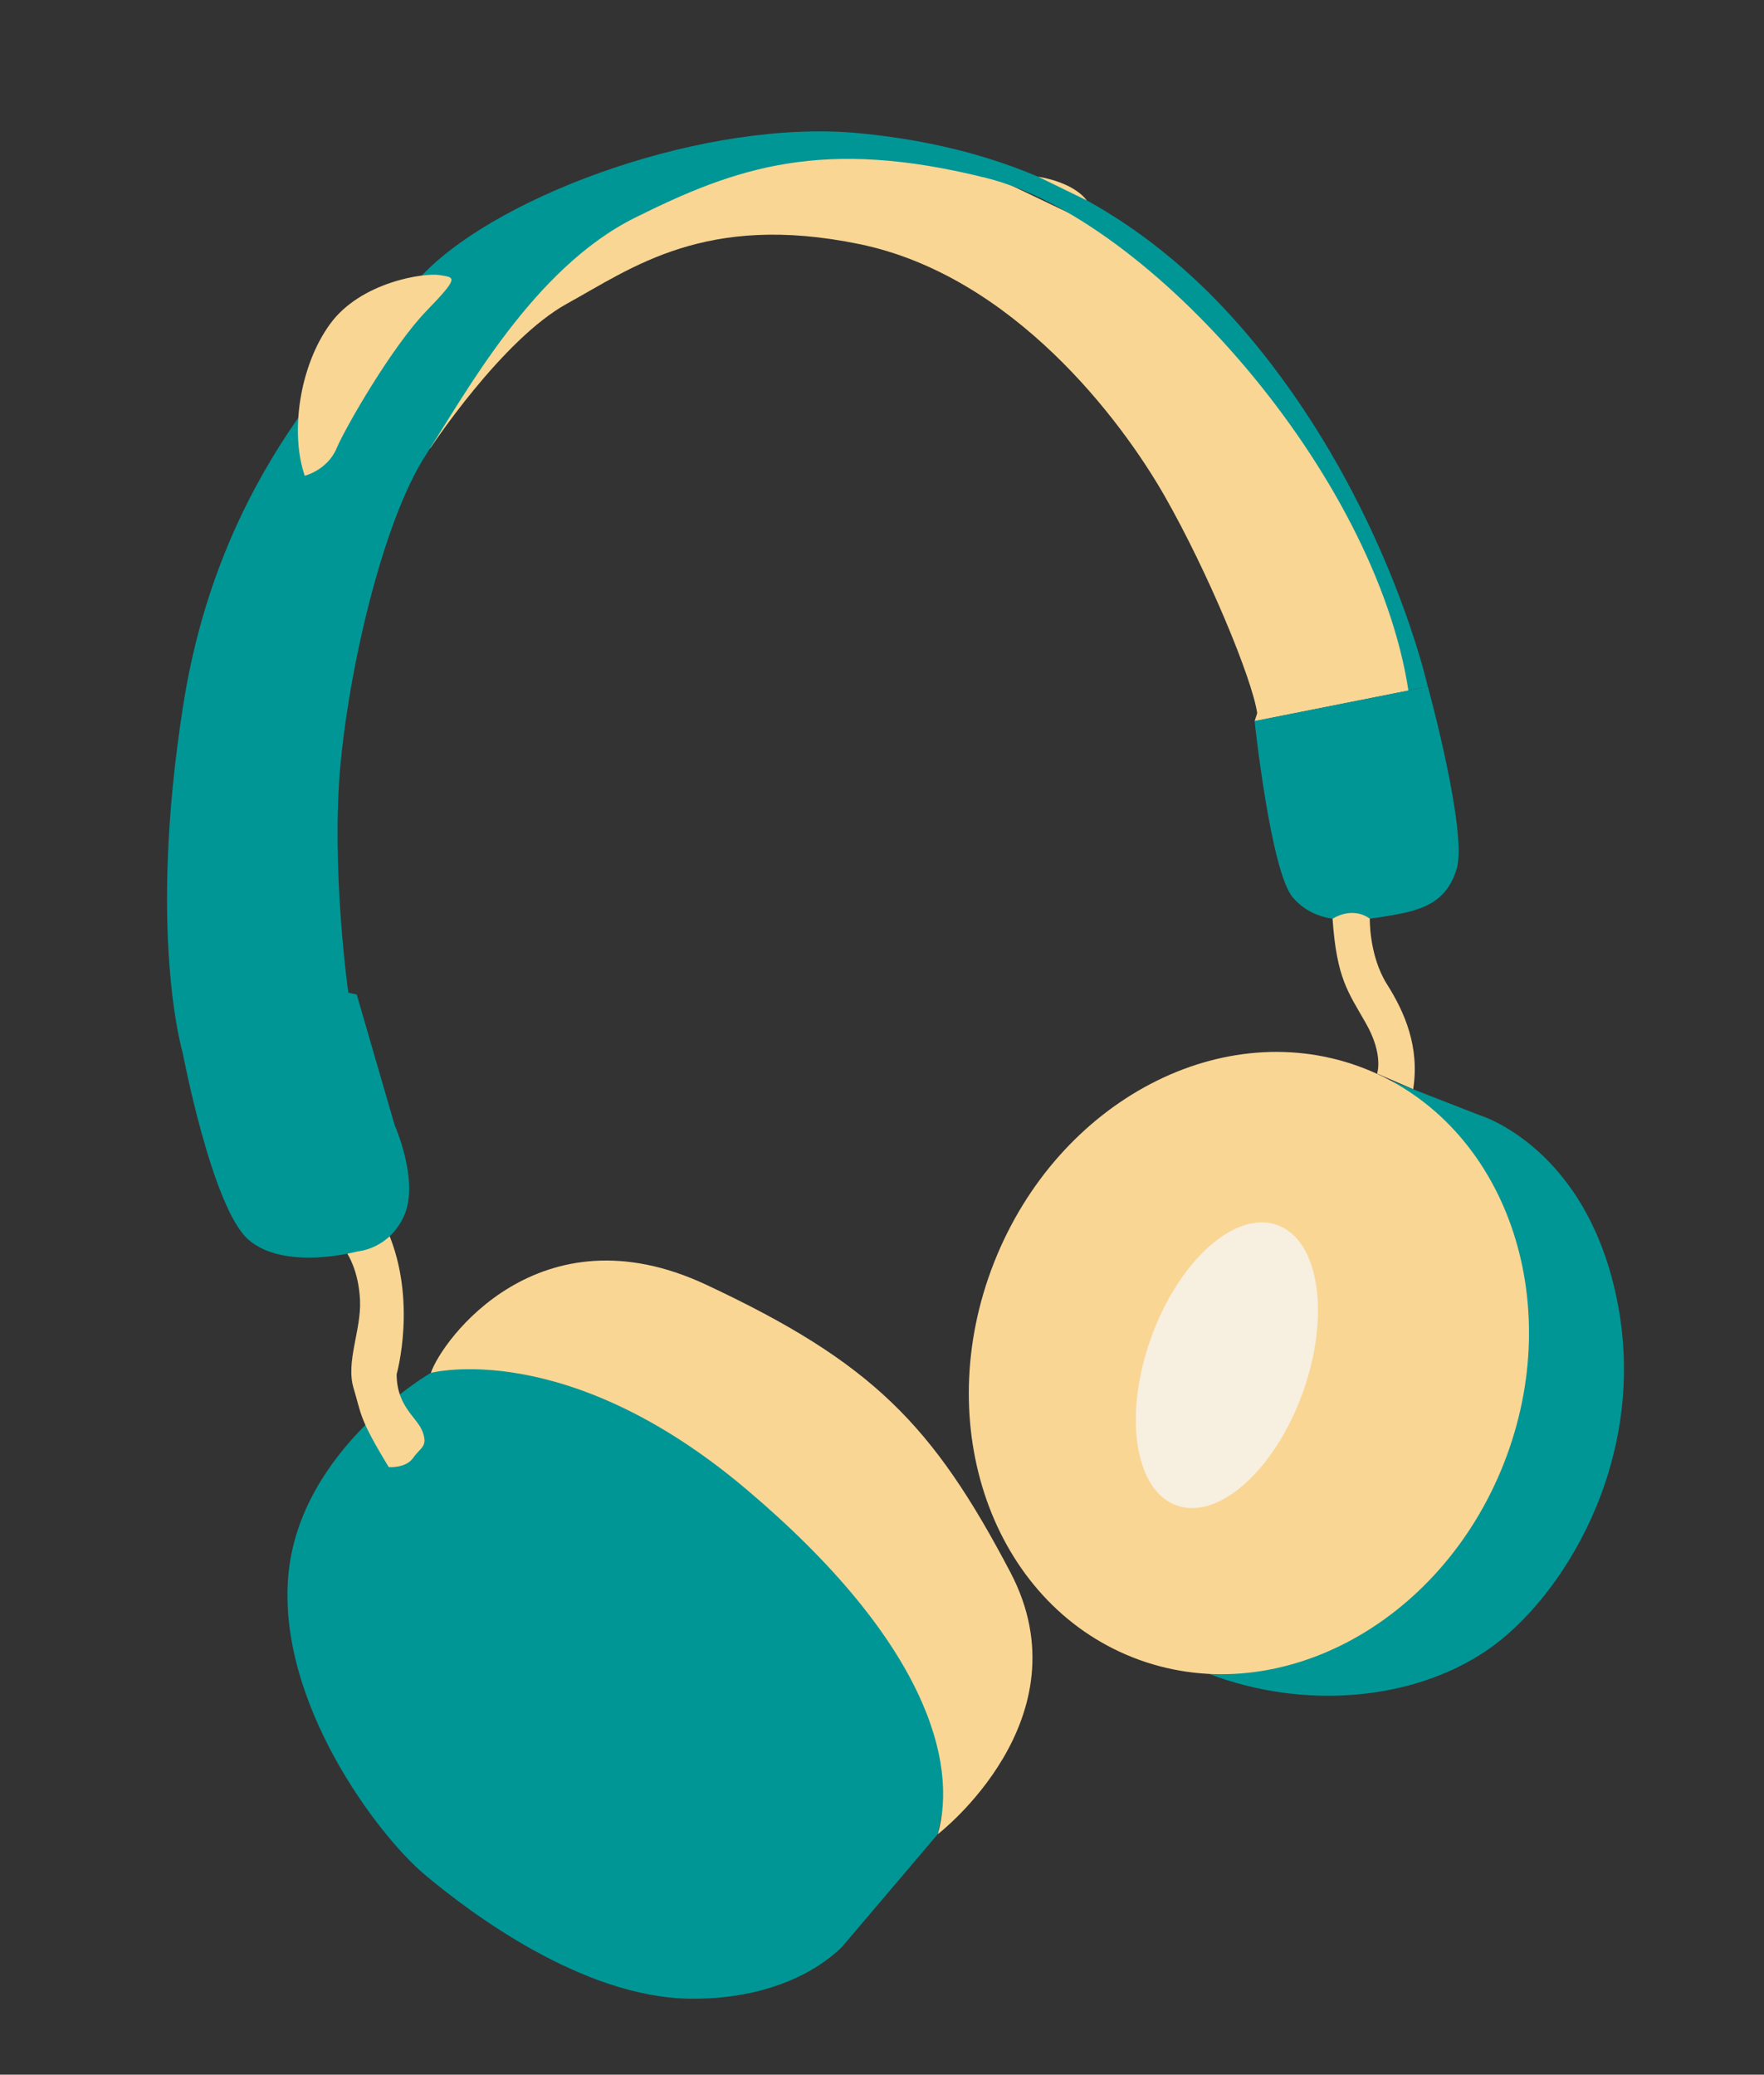 <svg width="91" height="107" viewBox="0 0 91 107" fill="none" xmlns="http://www.w3.org/2000/svg">
<rect x="0" y="0" width="91" height="107" fill="#333333" stroke="none"/>
<path d="M22.224 70.806L30.141 68.551L43.823 79.674L49.57 88.528L48.378 94.592L43.525 100.306C43.525 100.306 41.16 103.134 35.617 103.082C30.073 103.025 24.27 98.669 21.888 96.663C19.506 94.657 14.303 87.813 14.873 81.267C15.443 74.721 22.219 70.808 22.219 70.808L22.224 70.806Z" fill="#009696"/>
<path d="M22.224 70.807C22.224 70.807 29.196 68.948 38.492 76.8C47.786 84.647 49.424 90.89 48.379 94.597C48.379 94.597 56.105 88.665 52.121 81.086C48.137 73.507 45.023 70.277 36.418 66.253C27.813 62.23 22.79 69.12 22.225 70.811L22.224 70.807Z" fill="#fad694"/>
<path d="M20.05 75.665C20.05 75.665 20.931 75.738 21.314 75.189C21.698 74.639 22.073 74.626 21.809 73.864C21.546 73.103 20.462 72.571 20.462 70.873C20.462 70.873 21.54 67.081 20 63.509L17.918 64.66C17.918 64.66 18.505 65.527 18.573 67.061C18.642 68.594 17.827 70.237 18.241 71.597C18.655 72.958 18.496 73.106 20.055 75.664L20.05 75.665Z" fill="#fad694"/>
<path d="M22.187 23.137C22.187 23.137 25.887 17.508 29.252 15.66C32.617 13.811 36.395 10.957 44.326 12.588C52.258 14.22 57.851 21.673 60.083 25.587C62.314 29.5 64.593 34.994 64.856 36.781L64.722 37.193L72.662 35.617L73.049 34.963L70.673 28.066L65.564 19.167L58.063 12.376L49.328 8.21L41.458 7.648L33.942 9.821L28.165 13.922L24.272 17.992L22.316 21.726L22.189 23.147L22.187 23.137Z" fill="#fad694"/>
<path d="M62.352 86.327L71.733 55.723L76.327 57.514C76.327 57.514 81.942 59.166 83.469 67.308C84.996 75.451 80.534 82.51 76.71 85.11C72.888 87.715 67.269 88.198 62.357 86.326L62.352 86.327Z" fill="#009696"/>
<path d="M77.577 75.48C80.881 67.095 77.673 57.977 70.411 55.115C63.15 52.254 54.584 56.731 51.279 65.117C47.975 73.502 51.183 82.62 58.445 85.482C65.706 88.343 74.272 83.866 77.577 75.48Z" fill="#fad694"/>
<path d="M67.209 71.815C68.642 67.82 68.051 63.953 65.888 63.177C63.725 62.401 60.809 65.01 59.376 69.004C57.943 72.999 58.535 76.866 60.698 77.642C62.861 78.418 65.776 75.809 67.209 71.815Z" fill="#f7efdf"/>
<path d="M9.424 54.293C9.424 54.293 10.942 62.298 12.814 63.932C14.687 65.572 18.456 64.538 18.456 64.538C18.456 64.538 20.106 64.429 20.866 62.653C21.625 60.878 20.36 58.029 20.36 58.029L18.402 51.29L17.968 51.198C17.968 51.198 17.051 44.699 17.576 39.308C18.101 33.916 19.855 26.74 21.952 23.489C24.049 20.237 27.524 13.833 32.747 11.235C37.968 8.632 42.445 7.066 50.891 9.182C59.336 11.298 70.942 24.429 72.656 35.613L73.651 35.397C73.651 35.397 71.758 26.831 65.576 18.771C59.396 10.715 52.262 7.647 44.377 6.875C36.493 6.103 25.91 9.993 21.912 14.055C17.917 18.112 11.322 24.509 9.455 36.349C7.589 48.191 9.424 54.293 9.424 54.293Z" fill="#009696"/>
<path d="M15.721 24.539C15.721 24.539 16.89 24.244 17.362 23.127C17.835 22.009 20.239 17.857 21.986 16.049C23.734 14.245 23.461 14.32 22.686 14.188C21.912 14.055 18.612 14.532 17.028 16.709C15.443 18.886 14.96 22.321 15.72 24.534L15.721 24.539Z" fill="#fad694"/>
<path d="M53.559 9.116C53.559 9.116 55.315 9.352 56.067 10.338L53.559 9.116Z" fill="#fad694"/>
<path d="M64.721 37.188L72.661 35.611L73.656 35.396C73.656 35.396 75.722 42.919 75.144 44.816C74.57 46.712 73.12 46.995 71.343 47.282C69.566 47.569 67.837 47.617 66.693 46.285C65.551 44.958 64.721 37.188 64.721 37.188Z" fill="#009696"/>
<path d="M68.744 47.385C68.744 47.385 69.722 46.712 70.664 47.378C70.664 47.378 70.621 49.283 71.547 50.755C72.477 52.226 73.239 53.998 72.903 56.174L71.04 55.371C71.04 55.371 71.389 54.399 70.461 52.772C69.538 51.144 68.959 50.477 68.742 47.375L68.744 47.385Z" fill="#fad694"/>
</svg>
